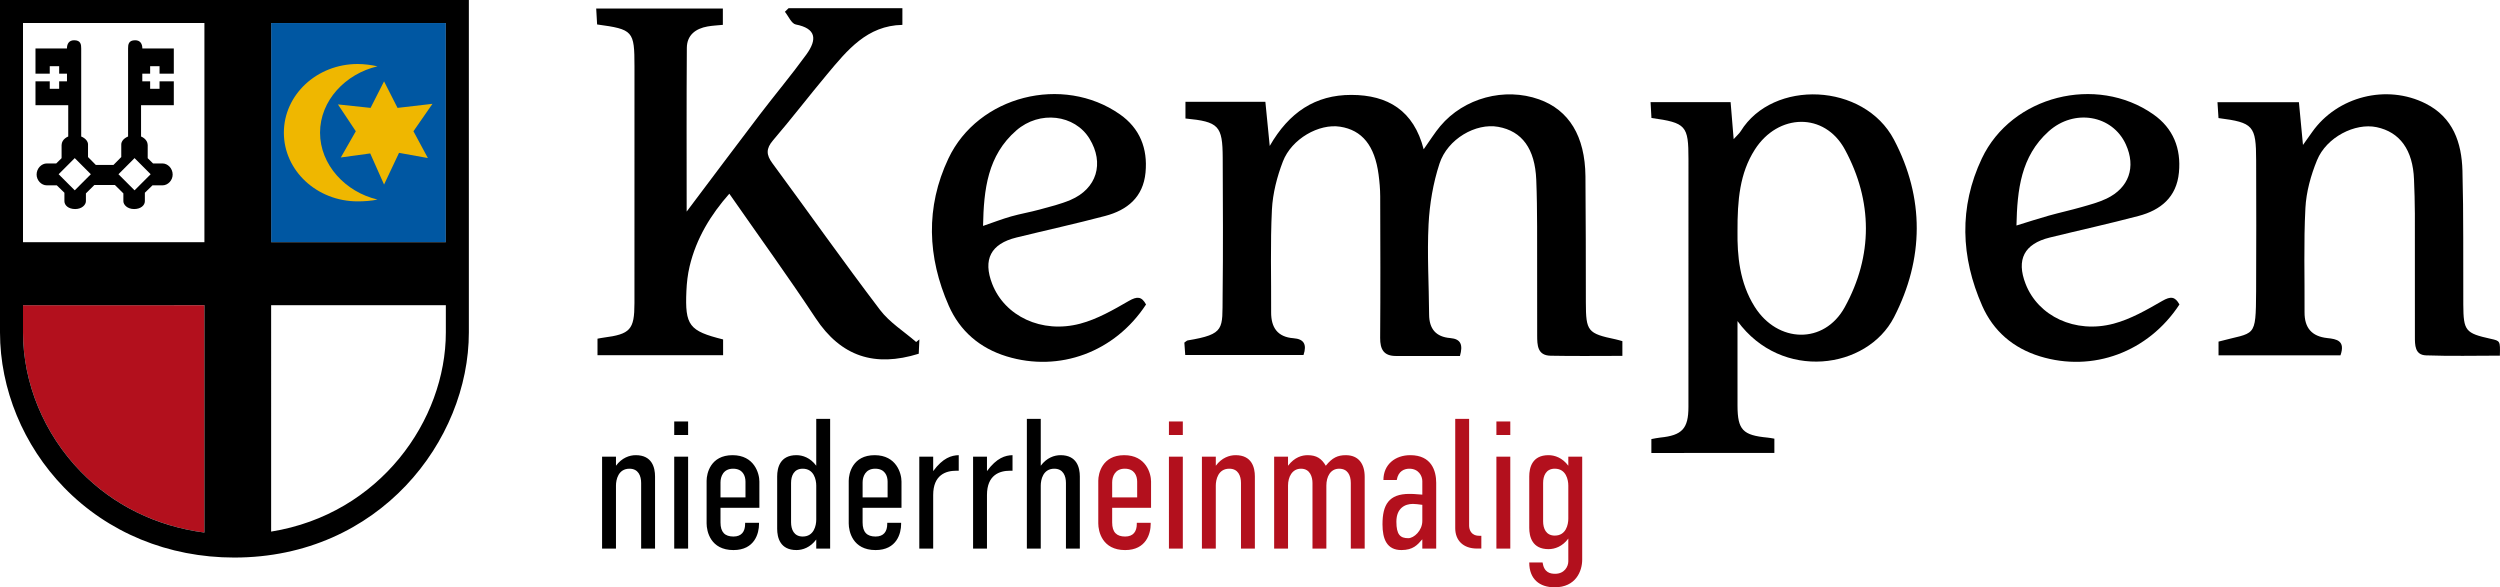 <?xml version="1.0" encoding="utf-8"?>
<!-- Generator: Adobe Illustrator 16.0.3, SVG Export Plug-In . SVG Version: 6.00 Build 0)  -->
<!DOCTYPE svg PUBLIC "-//W3C//DTD SVG 1.1//EN" "http://www.w3.org/Graphics/SVG/1.1/DTD/svg11.dtd">
<svg version="1.1" id="Ebene_1" xmlns="http://www.w3.org/2000/svg" xmlns:xlink="http://www.w3.org/1999/xlink" x="0px" y="0px"
	 width="315px" height="74px" viewBox="0 0 315 74" enable-background="new 0 0 315 74" xml:space="preserve">
<g>
	<g>
		<path d="M183.952,44.854c-2.739,0-5.409,0.004-8.081-0.001c-1.524-0.003-1.98-0.841-1.971-2.277
			c0.045-5.951,0.025-11.901,0.006-17.852c-0.004-0.911-0.086-1.829-0.205-2.733c-0.482-3.64-2.072-5.599-4.848-6.028
			c-2.652-0.412-6.101,1.514-7.207,4.383c-0.739,1.917-1.278,4.011-1.382,6.051c-0.214,4.305-0.078,8.628-0.1,12.944
			c-0.01,1.922,0.799,3.124,2.818,3.276c1.3,0.098,1.71,0.764,1.263,2.109H149.34c-0.038-0.529-0.077-1.074-0.112-1.559
			c0.215-0.145,0.31-0.257,0.419-0.274c4.764-0.793,4.352-1.449,4.403-5.541c0.072-5.818,0.035-11.638,0.012-17.459
			c-0.016-4.059-0.495-4.556-4.694-4.963v-2.104h10.069c0.162,1.651,0.328,3.347,0.549,5.566c2.432-4.242,5.749-6.441,10.284-6.434
			c4.605,0.006,7.87,1.984,9.113,6.854c0.817-1.149,1.394-2.091,2.098-2.927c2.986-3.549,8.097-4.911,12.441-3.366
			c3.775,1.345,5.794,4.639,5.845,9.693c0.051,5.296,0.041,10.594,0.051,15.889c0.008,3.646,0.222,3.915,3.762,4.657
			c0.254,0.054,0.5,0.133,0.84,0.225v1.856c-3.063,0-6.056,0.044-9.048-0.018c-1.67-0.033-1.684-1.348-1.688-2.557
			c-0.01-4.576,0.006-9.153-0.008-13.732c-0.008-1.959-0.027-3.921-0.107-5.88c-0.16-3.903-1.782-6.13-4.799-6.672
			c-2.803-0.503-6.372,1.503-7.396,4.644c-0.8,2.441-1.243,5.072-1.375,7.642c-0.193,3.776,0.046,7.574,0.069,11.362
			c0.01,1.813,0.863,2.824,2.666,2.968C184.081,42.71,184.353,43.455,183.952,44.854"/>
		<path d="M91.111,42.769v1.982H75.285v-2.077c0.268-0.047,0.514-0.103,0.762-0.133c3.366-0.436,3.891-0.997,3.894-4.336
			c0.008-9.945,0.003-19.889,0.003-29.832c-0.001-4.484-0.167-4.674-4.708-5.292c-0.035-0.603-0.071-1.232-0.115-2.004H91.08v2.054
			c-0.661,0.067-1.299,0.093-1.923,0.203c-1.511,0.267-2.604,1.089-2.616,2.703c-0.048,6.776-0.021,13.552-0.021,20.623
			c3.192-4.238,6.175-8.232,9.197-12.2c1.939-2.545,4.004-4.997,5.881-7.587c1.415-1.954,1.213-3.291-1.332-3.789
			c-0.541-0.106-0.917-1.045-1.369-1.6c0.154-0.15,0.308-0.3,0.462-0.45h14.342v2.1c-4.452,0.086-6.943,3.189-9.466,6.203
			c-2.307,2.756-4.493,5.613-6.832,8.342c-0.896,1.046-0.871,1.82-0.083,2.887c4.532,6.153,8.941,12.398,13.563,18.481
			c1.205,1.587,3.019,2.708,4.553,4.045c0.136-0.109,0.272-0.22,0.408-0.328c-0.028,0.629-0.058,1.259-0.084,1.806
			c-5.543,1.731-9.792,0.357-12.99-4.481c-3.454-5.225-7.131-10.302-10.877-15.683c-2.338,2.648-4.164,5.625-5.004,9.161
			c-0.239,1.01-0.359,2.063-0.403,3.103C86.298,41.017,86.826,41.699,91.111,42.769"/>
		<path d="M218.925,29.156c-0.035,2.991,0.24,6.443,2.163,9.493c2.892,4.595,8.742,4.781,11.348,0.06
			c3.573-6.483,3.534-13.379,0.023-19.864c-2.566-4.741-8.427-4.572-11.353,0.006C219.204,21.828,218.911,25.212,218.925,29.156
			 M208.073,57.075v-1.75c0.394-0.069,0.759-0.158,1.13-0.193c2.745-0.277,3.54-1.127,3.54-3.86
			c0.006-10.401,0.004-20.804,0.004-31.205c0-4.252-0.295-4.589-4.664-5.202c-0.033-0.596-0.068-1.222-0.111-1.997h10.085
			c0.115,1.391,0.234,2.843,0.385,4.664c0.45-0.5,0.718-0.721,0.892-1c4.054-6.572,15.53-6.119,19.309,1.069
			c3.855,7.336,3.793,15.008,0,22.377c-3.385,6.568-14.145,8.099-19.717,0.479v5.189c0,1.832-0.006,3.664,0.002,5.496
			c0.014,3.021,0.664,3.702,3.778,3.996c0.252,0.022,0.504,0.076,0.866,0.135v1.801H208.073z"/>
		<path d="M294.899,44.774h-15.364v-1.731c4.652-1.264,4.695-0.269,4.736-6.353c0.035-5.49,0.014-10.98,0.004-16.471
			c-0.008-4.393-0.344-4.774-4.744-5.341c-0.037-0.595-0.078-1.222-0.129-2.004h10.261c0.154,1.633,0.316,3.329,0.512,5.392
			c0.524-0.738,0.843-1.184,1.159-1.631c3.163-4.485,9.389-6.064,14.298-3.585c3.466,1.749,4.54,4.938,4.637,8.471
			c0.152,5.617,0.078,11.241,0.107,16.86c0.02,3.313,0.262,3.604,3.462,4.312c1.194,0.264,1.194,0.264,1.147,2.119
			c-3.095,0-6.203,0.079-9.309-0.035c-1.412-0.053-1.398-1.299-1.398-2.379c0.002-5.164,0.01-10.327-0.004-15.491
			c-0.002-1.438-0.053-2.874-0.109-4.311c-0.145-3.694-1.771-5.953-4.713-6.572c-2.711-0.569-6.319,1.262-7.506,4.164
			c-0.778,1.898-1.358,3.991-1.464,6.027c-0.228,4.368-0.082,8.755-0.109,13.134c-0.012,1.963,0.908,3.043,2.873,3.251
			C294.411,42.722,295.549,42.916,294.899,44.774"/>
		<path d="M123.865,28.467c1.339-0.458,2.412-0.877,3.515-1.191c1.185-0.337,2.407-0.542,3.595-0.868
			c1.313-0.359,2.652-0.682,3.898-1.21c3.329-1.415,4.296-4.632,2.407-7.722c-1.861-3.044-6.287-3.599-9.226-1.038
			C124.44,19.585,123.953,23.851,123.865,28.467 M144.401,38.365c-3.929,6.004-10.917,8.576-17.562,6.539
			c-3.4-1.042-5.888-3.2-7.286-6.365c-2.708-6.135-2.954-12.44-0.051-18.571c3.742-7.905,14.418-10.593,21.604-5.563
			c2.51,1.757,3.517,4.293,3.231,7.327c-0.294,3.112-2.294,4.74-5.086,5.478c-3.707,0.981-7.456,1.804-11.181,2.717
			c-3.231,0.792-4.25,2.769-3.051,5.85c1.575,4.048,6.22,6.296,11.088,5.005c2.148-0.57,4.174-1.739,6.125-2.864
			C143.29,37.308,143.853,37.351,144.401,38.365"/>
		<path d="M254.073,28.415c1.505-0.463,2.779-0.881,4.069-1.243c1.376-0.385,2.773-0.689,4.145-1.083
			c1.056-0.303,2.138-0.588,3.125-1.057c2.845-1.355,3.747-3.983,2.439-6.845c-1.688-3.692-6.497-4.537-9.723-1.635
			C254.624,19.705,254.173,23.914,254.073,28.415 M274.609,38.366c-3.935,6.005-10.919,8.575-17.563,6.537
			c-3.399-1.042-5.888-3.201-7.285-6.365c-2.709-6.137-2.952-12.442-0.049-18.572c3.743-7.904,14.42-10.59,21.604-5.56
			c2.51,1.759,3.519,4.294,3.229,7.328c-0.295,3.112-2.295,4.738-5.086,5.476c-3.71,0.981-7.456,1.804-11.182,2.718
			c-3.229,0.791-4.249,2.77-3.049,5.851c1.575,4.048,6.222,6.294,11.089,5.003c2.146-0.57,4.174-1.74,6.126-2.864
			C273.501,37.307,274.063,37.353,274.609,38.366"/>
	</g>
	<g>
		<path fill="#B3101D" d="M195.903,67.485c-1.118,0-1.47-0.91-1.47-1.798v-4.834c0-0.887,0.352-1.798,1.47-1.798
			c1.425,0,1.704,1.401,1.704,2.125v4.18C197.607,66.084,197.328,67.485,195.903,67.485 M199.357,57.537h-1.75v1.146
			c-0.746-1.005-1.704-1.332-2.496-1.332c-2.054,0-2.426,1.564-2.426,2.686v6.469c0,1.121,0.372,2.686,2.426,2.686
			c0.792,0,1.75-0.327,2.496-1.331v2.872c0,0.653-0.49,1.564-1.657,1.564c-0.607,0-1.399-0.141-1.585-1.424h-1.68
			c0,2.101,1.306,3.128,3.196,3.128c2.684,0,3.476-2.055,3.476-3.479V57.537z M188.546,54.806h1.751v-1.704h-1.751V54.806z
			 M188.546,69.12h1.751V57.538h-1.751V69.12z M183.359,52.774v13.776c0,1.519,0.979,2.569,2.753,2.569h0.537v-1.611h-0.258
			c-1.073,0-1.282-0.817-1.282-1.284v-13.45H183.359z M179.212,65.641c0,1.215-1.052,2.171-1.773,2.171
			c-1.005,0-1.495-0.443-1.495-2.077c0-1.704,1.075-2.242,2.076-2.242c0.281,0,0.701,0.048,1.192,0.116V65.641z M179.212,69.12
			h1.749v-8.29c0-1.495-0.584-3.479-3.268-3.479c-1.889,0-3.382,1.168-3.382,3.129h1.681c0.186-1.145,0.979-1.424,1.585-1.424
			c1.167,0,1.635,0.911,1.635,1.564v1.704c-1.005-0.093-1.378-0.093-1.635-0.093c-2.59,0-3.383,1.377-3.383,3.83
			c0,1.844,0.537,3.246,2.381,3.246c1.47,0,2.028-0.654,2.611-1.331h0.025V69.12z M160.542,57.537V69.12h1.749v-7.939
			c0-1.073,0.513-2.125,1.633-2.125c1.167,0,1.448,1.073,1.448,1.798v8.267h1.749v-7.939c0-1.12,0.513-2.125,1.609-2.125
			c1.05,0,1.47,0.794,1.47,1.798v8.267h1.75v-9.037c0-1.635-0.771-2.732-2.379-2.732c-1.005,0-1.703,0.304-2.521,1.332
			c-0.537-0.912-1.167-1.332-2.287-1.332c-0.699,0-1.632,0.233-2.473,1.332v-1.146H160.542z M151.44,69.12h1.75v-7.939
			c0-0.724,0.279-2.125,1.703-2.125c1.12,0,1.47,0.911,1.47,1.798v8.267h1.75v-9.084c0-1.121-0.372-2.686-2.426-2.686
			c-0.793,0-1.75,0.327-2.496,1.332v-1.146h-1.75V69.12z M147.285,54.806h1.75v-1.704h-1.75V54.806z M147.285,69.12h1.75V57.538
			h-1.75V69.12z M140.133,62.675v-1.891c0-0.724,0.35-1.729,1.587-1.729c1.213,0,1.563,0.888,1.563,1.635v1.984H140.133z
			 M143.237,66.014c0,0.958-0.443,1.589-1.471,1.589c-1.073,0-1.633-0.536-1.633-1.774v-1.846h4.9v-3.315
			c0-1.005-0.63-3.316-3.384-3.316c-2.775,0-3.266,2.312-3.266,3.223v5.371c0,1.004,0.49,3.363,3.383,3.363
			c2.684,0,3.22-2.126,3.22-3.27v-0.164h-1.75V66.014z"/>
		<path d="M129.385,69.12h1.75v-7.939c0-0.725,0.281-2.124,1.704-2.124c1.121,0,1.47,0.91,1.47,1.798v8.266h1.75v-9.083
			c0-1.122-0.374-2.687-2.427-2.687c-0.793,0-1.75,0.327-2.497,1.331v-5.907h-1.75V69.12z M122.608,57.538V69.12h1.75v-6.749
			c0-2.545,1.61-3.059,2.893-3.059h0.327v-1.962c-0.91,0.024-1.982,0.327-3.22,2.008v-1.82H122.608z M115.831,57.538V69.12h1.75
			v-6.749c0-2.545,1.61-3.059,2.894-3.059h0.326v-1.962c-0.909,0.024-1.983,0.327-3.22,2.008v-1.82H115.831z M108.689,62.676v-1.892
			c0-0.725,0.35-1.728,1.587-1.728c1.213,0,1.563,0.886,1.563,1.633v1.986H108.689z M111.792,66.014c0,0.958-0.444,1.589-1.47,1.589
			c-1.073,0-1.634-0.537-1.634-1.775v-1.845h4.9v-3.314c0-1.006-0.63-3.317-3.383-3.317c-2.776,0-3.266,2.312-3.266,3.223v5.371
			c0,1.004,0.49,3.362,3.383,3.362c2.683,0,3.219-2.124,3.219-3.269v-0.165h-1.749V66.014z M101.143,67.603
			c-1.12,0-1.469-0.91-1.469-1.798v-4.95c0-0.888,0.349-1.798,1.469-1.798c1.423,0,1.705,1.399,1.705,2.124v4.296
			C102.848,66.201,102.566,67.603,101.143,67.603 M104.597,52.774h-1.75v5.907c-0.747-1.004-1.705-1.331-2.497-1.331
			c-2.053,0-2.427,1.564-2.427,2.687v6.585c0,1.12,0.374,2.685,2.427,2.685c0.792,0,1.75-0.326,2.497-1.331v1.145h1.75V52.774z
			 M90.783,62.676v-1.892c0-0.725,0.349-1.728,1.585-1.728c1.213,0,1.563,0.886,1.563,1.633v1.986H90.783z M93.885,66.014
			c0,0.958-0.443,1.589-1.47,1.589c-1.073,0-1.632-0.537-1.632-1.775v-1.845h4.899v-3.314c0-1.006-0.63-3.317-3.382-3.317
			c-2.777,0-3.267,2.312-3.267,3.223v5.371c0,1.004,0.49,3.362,3.383,3.362c2.684,0,3.22-2.124,3.22-3.269v-0.165h-1.75V66.014z
			 M84.952,54.806h1.75v-1.704h-1.75V54.806z M84.952,69.12h1.75V57.538h-1.75V69.12z M75.862,69.12h1.75v-7.939
			c0-0.725,0.281-2.124,1.703-2.124c1.121,0,1.469,0.91,1.469,1.798v8.266h1.751v-9.083c0-1.122-0.374-2.687-2.427-2.687
			c-0.793,0-1.749,0.327-2.496,1.331v-1.144h-1.75V69.12z"/>
	</g>
	<g>
		<rect x="34.163" y="2.902" fill="#0057A2" width="22.013" height="27.612"/>
		<path fill="#B3101D" d="M25.756,67.103V38.451L2.898,38.453v3.432c0,6.383,2.64,12.764,7.241,17.508
			C14.274,63.654,19.722,66.318,25.756,67.103z"/>
		<path d="M0,0v41.885c0,7.131,2.938,14.249,8.06,19.528c5.528,5.7,13.15,8.838,21.458,8.838c18.257,0,29.558-14.725,29.558-28.366
			V0H0z M2.898,2.902h22.858v27.612L2.898,30.516V2.902z M25.756,67.103c-6.034-0.784-11.482-3.448-15.617-7.71
			c-4.601-4.744-7.241-11.125-7.241-17.508v-3.432l22.858-0.002V67.103z M56.176,41.885c0,11.049-8.298,22.885-22.013,25.096V38.451
			l22.013,0.002V41.885z M56.176,30.516l-22.013-0.001V2.902h22.013V30.516z"/>
		<g>
			
				<rect x="7.981" y="20.518" transform="matrix(-0.707 -0.707 0.707 -0.707 0.546 44.133)" fill="none" width="2.871" height="2.871"/>
			<path d="M21.9,9.285v-3.18h-3.964c0-0.563-0.245-1.033-0.909-1.033c-0.848,0-0.889,0.562-0.889,1.033V17.2
				c0,0-0.858,0.315-0.858,1.01v1.578L14.3,20.779h-2.229l-0.981-0.991l0.001-1.578c0-0.695-0.859-1.01-0.859-1.01V6.105
				c0-0.471-0.041-1.033-0.889-1.033c-0.663,0-0.908,0.47-0.908,1.033H4.471v3.18h1.798V8.339h1.185v0.946H8.44v0.96H7.454v0.947
				H6.269v-0.947H4.471v3.007h4.126V17.2c0,0-0.817,0.298-0.837,1.074v1.656l-0.674,0.664H5.9c-0.663,0-1.287,0.614-1.287,1.401
				c0,0.716,0.583,1.359,1.287,1.359h1.258l0.958,0.931v1.063c0,0.511,0.497,0.992,1.355,0.992c0.857,0,1.354-0.543,1.354-0.992
				v-0.982l1.062-1.053h2.595l1.063,1.053v0.982c0,0.448,0.495,0.992,1.353,0.992c0.858,0,1.355-0.481,1.355-0.992v-1.063
				l0.958-0.931h1.258c0.705,0,1.287-0.643,1.287-1.359c0-0.787-0.623-1.401-1.287-1.401h-1.186L18.61,19.93l0.001-1.656
				c-0.021-0.776-0.838-1.074-0.838-1.074v-3.948H21.9v-3.007h-1.798v0.947h-1.184v-0.947H17.93v-0.96h0.988V8.339h1.184v0.946H21.9
				z M9.417,23.983l-2.029-2.03l2.029-2.031l2.029,2.031L9.417,23.983z M18.983,21.953l-2.029,2.03l-2.029-2.03l2.029-2.031
				L18.983,21.953z"/>
		</g>
		<path fill="#EFB700" d="M35.767,16.719c0-4.78,4.163-8.655,9.297-8.655c0.787,0,1.768,0.122,2.497,0.293
			c-4.033,0.945-7.235,4.313-7.235,8.361s3.202,7.478,7.235,8.424c-0.729,0.171-1.71,0.231-2.497,0.231
			C39.929,25.374,35.767,21.499,35.767,16.719"/>
		<polygon fill="#EFB700" points="53.91,19.913 50.277,19.259 48.391,23.254 46.647,19.331 42.944,19.84 44.831,16.538 
			42.58,13.156 46.692,13.594 48.391,10.25 50.088,13.594 54.49,13.083 52.094,16.538 		"/>
	</g>
</g>
</svg>
